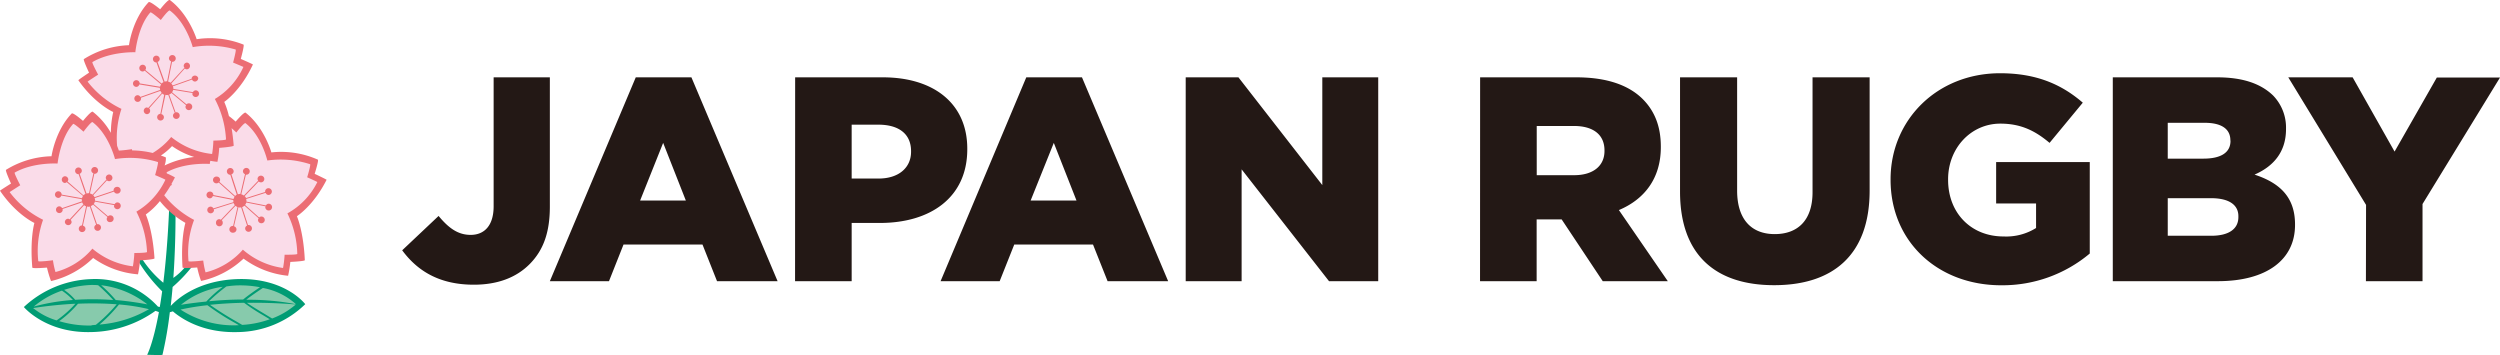 <svg xmlns="http://www.w3.org/2000/svg" viewBox="0 0 574.11 81.53"><defs><style>.d{fill:#fadce9}.e{fill:#ec6d74}</style></defs><path d="M92.36 57.48l8.36-7.89c2.27 2.74 4.41 4.35 7.36 4.35 3.21 0 5.28-2.21 5.28-6.55V17.76h12.91v29.69c0 5.89-1.47 10-4.62 13.18s-7.49 4.75-12.84 4.75c-8.16 0-13.11-3.38-16.45-7.9zM146 17.76l-19.73 46.81h13.58l3.34-8.42h18.13l3.34 8.42h13.91l-19.79-46.81zm1 28.29l5.29-13.24 5.21 13.24zm35.6-28.29h20.13c11.78 0 19.4 6.08 19.4 16.38v.14c0 11.1-8.49 16.92-20.06 16.92h-6.49v13.37h-13zM201.8 41c4.55 0 7.42-2.47 7.42-6.15v-.14c0-4-2.87-6.08-7.49-6.08h-6.15V41zm33.88-23.24L216 64.57h13.57l3.35-8.42H251l3.35 8.42h13.91l-19.79-46.81zm1 28.29L242 32.81l5.21 13.24zm35.61-28.29h12.11l19.26 24.74V17.76h12.84v46.81h-11.3l-20.07-25.68v25.68h-12.84zm67.61 0H362c7.16 0 12.11 1.87 15.25 5 2.74 2.75 4.15 6.29 4.15 10.9v.14c0 7.22-3.82 12-9.63 14.44L383 64.57h-14.94l-9.43-14.18h-5.75v14.18h-13zm21.61 22.47c4.34 0 6.95-2.14 6.95-5.55v-.14c0-3.74-2.74-5.61-7-5.61h-8.56v11.3zm24.3 3.77V17.76h13.11v26c0 6.76 3.41 10 8.63 10s8.69-3.08 8.69-9.63V17.76h13.11v26c0 15-8.63 21.73-21.93 21.73s-21.61-6.8-21.61-21.49zm48.35-2.7v-.13c0-13.65 10.7-24.35 25.14-24.35 8.23 0 14.05 2.48 19 6.76l-7.63 9.23c-3.34-2.81-6.62-4.42-11.3-4.42-6.75 0-12 5.62-12 12.78v.13c0 7.62 5.28 13 12.71 13a12.93 12.93 0 007.49-1.94v-5.64h-9.17v-9.5h21.5v21a31.16 31.16 0 01-20.33 7.29c-14.57 0-25.41-10.03-25.41-24.21zm51.03-23.54h24c5.89 0 10 1.47 12.78 4.14a10.56 10.56 0 013 7.63v.13c0 5.42-3.08 8.63-7.23 10.44 5.69 1.87 9.3 5.08 9.3 11.43v.14c0 8-6.55 12.9-17.72 12.9h-24.13zm27 14.44c0-2.6-2.07-4-5.88-4h-8.5v8.23H506c3.95 0 6.22-1.34 6.22-4.08zm-4.48 13.31h-9.9v8.63h10c4 0 6.22-1.54 6.22-4.28v-.13c.05-2.55-1.95-4.22-6.3-4.22zm35.64 1.54l-17.86-29.29h14.78l9.63 17.05 9.7-17h14.51l-17.79 29.04v17.72h-13z" fill="#231815"/><path d="M20.31 75c-8.58 0-12.83-4-13-4.12l-.2-.19.19-.21a16.26 16.26 0 013.52-2.52A22.87 22.87 0 0121 65.16h.66c7.63 0 13.24 5.26 13.3 5.31l.24.23-.27.2A26.59 26.59 0 0121 75h-.72m33.83 0c-8.6 0-13.24-3.94-13.44-4.11l-.21-.18.19-.22c.17-.19 4.38-4.82 13.57-5.19h1.08c8.76 0 12.73 4.27 12.9 4.45l.18.2-.19.19A21 21 0 0154.83 75h-.72" fill="#87caac"/><path d="M54.32 64.1c-9.17.37-13.88 4.81-15.11 6.16.16-1.47.31-2.92.43-4.36a33.15 33.15 0 004.45-4.67H42.6a14.1 14.1 0 01-2.79 2.59c.41-5.8.5-11.11.5-14.57L38.84 48c-.3 6.91-.79 12.46-1.34 16.93a24.33 24.33 0 01-4.88-5.49l-.75.05s0 .23-.06.58a36.43 36.43 0 005.43 6.83c-.18 1.31-.36 2.5-.55 3.6l-.42-.09a19.5 19.5 0 00-15.42-6.31 23.78 23.78 0 00-15.37 6.41s5 6 15.35 5.75a26.15 26.15 0 0014.87-4.87c.27.08.52.18.79.28-1.35 7.39-2.7 9.81-2.7 9.81s3.49.11 3.52 0A88.35 88.35 0 0039 71.7l.7-.2c1.87 1.61 6.78 5 14.91 4.76a22.58 22.58 0 0015.49-6.41s-4.65-6.19-15.8-5.75m-20.46 5.8a72.37 72.37 0 00-7.26-1 31.51 31.51 0 00-3.36-3.4 21.2 21.2 0 0110.62 4.4zM21 65.44c.53 0 1 0 1.55.07A38.76 38.76 0 0126 68.9a62.43 62.43 0 00-8.73-.05 13 13 0 00-2.55-2.28A22.43 22.43 0 0121 65.44zm-6.77 1.31a15 15 0 012.52 2.14 45.64 45.64 0 00-9 1.52 19.81 19.81 0 016.46-3.66zm-6.66 4a95.16 95.16 0 019.75-1A25.24 25.24 0 0113 73.58a15.84 15.84 0 01-5.45-2.88zm13.48 4a23.75 23.75 0 01-7.46-1 25 25 0 004.32-4 74 74 0 018.89.13A34 34 0 0122 74.6c-.35.02-.64.07-1 .08zm1.71-.14a35.42 35.42 0 004.57-4.69A44.55 44.55 0 0134.21 71a26.72 26.72 0 01-11.47 3.54zm45.13-4.77a57 57 0 00-11.34-1c1-.83 2.85-2.07 3.82-2.71a15.48 15.48 0 017.5 3.64zm-13.65-4.29a24.17 24.17 0 015.47.41c-1.23.82-3.08 2.13-3.87 2.82-2.33 0-4.94.12-7.85.4a40.41 40.41 0 014-3.4 22.54 22.54 0 012.25-.23zm-3.09.31a28.66 28.66 0 00-3.78 3.39c-1.84.18-3.76.42-5.81.74a19.32 19.32 0 019.59-4.13zm3.68 8.82a22.27 22.27 0 01-13.38-3.59 59.41 59.41 0 016.18-1 57.76 57.76 0 006.46 4.14l.78.46zm.79-.07l-1.31-.77A70.93 70.93 0 0148.23 70c2.68-.28 5.34-.42 7.82-.47a41.72 41.72 0 004.42 2.89c.53.32 1 .61 1.48.9a22.4 22.4 0 01-6.33 1.29zm6.87-1.47l-1.79-1.09c-1.46-.87-3.05-1.84-4-2.51 5.15-.07 9.41.23 11.23.38a17.87 17.87 0 01-5.44 3.22z" fill="#009c74"/><path class="d" d="M48.68 35.66a18.09 18.09 0 01-9.29-3.79 17.11 17.11 0 01-4.14 3.5l-.1.06h-.11a21 21 0 00-4.66-.58h-.23v-.23c-.6.08-2.06.27-2.76.27h-.29l-.1-.23a10.13 10.13 0 00-.39-1.06v-.05a22.47 22.47 0 011-8.36 21.93 21.93 0 01-7.64-6.23l-.07-.1v-.12c0-.15 0-.21 2.32-1.66-1.5-2.78-1.32-2.89-1.08-3a19.8 19.8 0 019.45-2.26h.25a22.62 22.62 0 01.62-3.15 14.85 14.85 0 012.87-5.97.35.35 0 01.24-.1 7.14 7.14 0 012.32 1.62c1-1.39 1.72-2.09 2-2.09a.34.34 0 01.22.07c3.41 2.51 5 7.17 5.29 8.3a24.5 24.5 0 013.79-.29 18.38 18.38 0 015.95.89c.25.09.45.15-.34 3.14 2.23.9 2.25 1 2.3 1.09v.23a17.07 17.07 0 01-6.42 7.35 23.42 23.42 0 012.5 9.09.31.31 0 01-.08.24c-.08.09-.27.29-2.84.35-.16 3.07-.25 3.07-.55 3.07"/><path class="d" d="M12.73 62.78c-.26 0-.36 0-.8-2.67-.6.07-2 .23-2.73.23-.27 0-.66 0-.69-.32a22.31 22.31 0 011-9.37A22.07 22.07 0 012 44.31l-.08-.1v-.12c0-.15 0-.21 2.35-1.63-1.46-2.81-1.28-2.9-1-3a19.92 19.92 0 019.22-2.13H13a22.18 22.18 0 01.65-3.13 14.84 14.84 0 013-5.87.33.33 0 01.24-.1 7.23 7.23 0 012.3 1.65c1-1.37 1.73-2.06 2.07-2.06a.34.34 0 01.22.07c3.38 2.57 4.87 7.24 5.19 8.38a23.69 23.69 0 013.39-.27 18.83 18.83 0 016.28 1c.25.09.45.16-.39 3.13 2.22.93 2.24 1 2.29 1.13v.12l-.06.11a17.06 17.06 0 01-6.52 7.26A23.21 23.21 0 0134 57.84a.33.33 0 01-.09.23c-.08.09-.26.29-2.84.31-.2 3.06-.3 3.06-.59 3.06a18.18 18.18 0 01-9.24-3.9 17 17 0 01-8.44 5.23h-.08"/><path class="d" d="M38.91 42.51c-.45.77-.93 1.5-1.42 2.18l-.13.17.14.17a22 22 0 006.72 5.6A22.43 22.43 0 0043 60c0 .34.43.34.77.34.74 0 2.07-.13 2.64-.19.4 2.67.51 2.69.76 2.69h.08a17 17 0 008.53-5.08A18 18 0 0065 61.81c.29 0 .38 0 .65-3.06H66c2.27 0 2.41-.14 2.51-.25a.33.33 0 00.09-.23 23.35 23.35 0 00-2.17-9.17 17.14 17.14 0 006.66-7.1v-.22c0-.13-.08-.19-2.26-1.17.88-2.94.68-3 .43-3.12a19.54 19.54 0 00-6.71-1.09 24 24 0 00-3 .18c-.3-1.14-1.7-5.84-5-8.47a.33.33 0 00-.22-.08c-.33 0-1 .68-2.1 2-.21-.19-.54-.48-.88-.76l-.58-.49.13.75c.21 1.27.36 2.51.47 3.78a22.1 22.1 0 01-3.06.38h-.24v.24c-.09 1.17-.23 2.46-.32 2.92-.42 0-.82-.11-1.21-.17l-.54-.07v.27c0 .19-.06.35-.08.48h-.91a19.37 19.37 0 00-8.86 2c-.25.13-.16.43-.1.6v.12l.12.06c1 .43 1.41.65 1.62.76-.19.39-.4.75-.59 1.1l-.31.57"/><path class="e" d="M61.7 46.78a.72.72 0 00-.62.4l-4.48-.88v-.2a1.35 1.35 0 00-.08-.4L61 44.29a.72.72 0 00.65.48.78.78 0 00.78-.78.77.77 0 00-.78-.77.76.76 0 00-.77.77v.1l-4.38 1.39a1.43 1.43 0 00-.3-.44l3.21-3.36a.77.77 0 10.5-1.34.76.76 0 00-.77.77.75.75 0 00.15.38L56 44.91a1.4 1.4 0 00-.59-.28l1.06-4.51h.09a.78.78 0 10-.77-.78.72.72 0 00.47.65l-1.06 4.55h-.15a1.49 1.49 0 00-.42.08l-1.49-4.59a.73.73 0 00.52-.67.78.78 0 10-.77.78l1.48 4.56a1.67 1.67 0 00-.37.3l-3.63-3.24a.72.72 0 00.18-.44.77.77 0 00-.77-.77.78.78 0 100 1.55.73.73 0 00.44-.19l3.66 3.27a1.67 1.67 0 00-.25.52L49 44.79a.76.76 0 00-.8-.79.77.77 0 00-.78.77.78.78 0 00.78.78.72.72 0 00.67-.54l4.7.92a1.49 1.49 0 000 .18 1.55 1.55 0 00.06.31L49 47.86a.72.72 0 00-.63-.41.77.77 0 000 1.54.78.78 0 00.78-.77c0-.06-.06-.1-.07-.16l4.56-1.44a1.86 1.86 0 00.29.49l-3.21 3.36a.72.72 0 00-.35-.14.77.77 0 00-.77.77.78.78 0 101.55 0 .72.72 0 00-.23-.53l3.16-3.31a1.7 1.7 0 00.46.29l-1 4.34a.78.78 0 100 1.55.77.77 0 00.77-.77.74.74 0 00-.57-.7l1-4.38a1.6 1.6 0 00.33.07 1.45 1.45 0 00.3-.06l1.37 4.21a.72.72 0 00-.44.63.78.78 0 10.78-.77h-.14l-1.34-4.12a1.55 1.55 0 00.54-.32l3.26 2.91a.68.68 0 00-.15.36.76.76 0 00.77.77.77.77 0 00.78-.77.78.78 0 00-.78-.78.77.77 0 00-.52.22l-3.22-2.88a1.49 1.49 0 00.27-.55l4.44.88c0 .06-.07.1-.07.17a.78.78 0 10.78-.78M44.92 20.74a.74.74 0 00-.61.42l-4.5-.75v-.19a1.8 1.8 0 00-.1-.4l4.39-1.55a.76.76 0 00.67.46.79.79 0 00.75-.8A.78.78 0 0044 18v.09l-4.36 1.54a1.35 1.35 0 00-.31-.44l3.1-3.46a.82.82 0 00.51.19.78.78 0 000-1.55.77.77 0 00-.75.8.63.63 0 00.17.37L39.19 19a1.5 1.5 0 00-.59-.26l.91-4.54h.09a.78.78 0 10-.8-.75.73.73 0 00.5.63l-.92 4.58h-.14a2.07 2.07 0 00-.43.1l-1.63-4.54a.73.73 0 00.5-.68.78.78 0 10-.75.8l1.62 4.52a1.6 1.6 0 00-.45.32l-3.73-3.12a.7.7 0 00.16-.44.76.76 0 00-.79-.75.77.77 0 00-.75.8.78.78 0 00.8.75.75.75 0 00.43-.2L37 19.4a1.45 1.45 0 00-.24.52l-4.68-.77a.77.77 0 10-.74.8.72.72 0 00.65-.56l4.73.78a.52.52 0 000 .18 1 1 0 00.07.3l-4.56 1.61a.72.72 0 00-.64-.4.77.77 0 10.8.75c0-.06 0-.1-.06-.15l4.51-1.59a1.57 1.57 0 00.3.47l-3.11 3.46a.82.82 0 00-.35-.13.78.78 0 00.06 1.55.76.76 0 00.74-.8.78.78 0 00-.23-.53l3-3.4a1.64 1.64 0 00.46.27l-.88 4.38a.77.77 0 00-.74.8.78.78 0 00.8.74.77.77 0 00.75-.8.73.73 0 00-.6-.67l.96-4.44a1.86 1.86 0 00.34.06c.1 0 .19 0 .29-.07l1.5 4.16a.74.74 0 00-.41.65.76.76 0 00.8.74.77.77 0 10-.05-1.54s-.09.05-.14.06l-1.48-4.13a1.55 1.55 0 00.53-.34l3.35 2.8a.85.85 0 00-.14.36.78.78 0 10.75-.79.74.74 0 00-.51.23l-3.32-2.77a1.44 1.44 0 00.26-.56l4.46.73c0 .07-.06.11-.06.18a.77.77 0 10.75-.8"/><path class="e" d="M75 41.29c0-.08-2.74-1.37-2.74-1.37s1-3.15.73-3.26A20.77 20.77 0 0062.32 35s-1.58-5.71-5.91-9.12c-.34-.27-2.29 2.05-2.29 2.05s-.83-.76-1.55-1.28a19.89 19.89 0 00-1.07-3.25s3.78-2.53 6.58-8.59c0-.07-2.78-1.28-2.78-1.28s.87-3.17.62-3.29A20.8 20.8 0 0045.16 9S43.4 3.29 39 0c-.34-.26-2.22 2.13-2.22 2.13S34.43.18 34.13.5c-3.78 4-4.51 9.88-4.51 9.88a20.74 20.74 0 00-10.36 3.19c-.22.15 1.19 3.12 1.19 3.12S17.9 18.37 18 18.44c3.83 5.46 8 7.28 8 7.28a22.56 22.56 0 00-.54 4.78 16.41 16.41 0 00-4.15-4.84c-.34-.26-2.25 2.1-2.25 2.1s-2.29-2-2.59-1.7c-3.83 4-4.64 9.82-4.64 9.82A20.86 20.86 0 001.38 39c-.22.15 1.15 3.15 1.15 3.15S0 43.73 0 43.8c3.75 5.52 7.9 7.4 7.9 7.4s-1.06 3.52-.48 10.25c0 .28 3.37 0 3.37 0a24 24 0 00.93 3.1 20.54 20.54 0 009.67-5.31A20.45 20.45 0 0031.69 63a23.05 23.05 0 00.46-3.2s3.34-.2 3.33-.47c-.44-6.74-2-10.07-2-10.07a16.93 16.93 0 003.24-3.08 20.29 20.29 0 005.86 5s-1.11 3.5-.66 10.24c0 .28 3.37 0 3.37 0a21.94 21.94 0 00.88 3.1 20.52 20.52 0 009.76-5.13 20.5 20.5 0 0010.23 3.94 24.48 24.48 0 00.51-3.18S70 60 70 59.75c-.31-6.74-1.82-10.1-1.82-10.1S72 47.25 75 41.29m-35.7-9.81a16.36 16.36 0 01-4.23 3.65 21.69 21.69 0 00-4.73-.59l-.05-.28s-2.19.32-3 .31c-.06-.19-.2-.57-.4-1.08a21.28 21.28 0 011-8.49 21.46 21.46 0 01-7.77-6.25c0-.06 2.42-1.61 2.42-1.61s-1.51-2.77-1.31-2.89c4.28-2.48 9.85-2.25 9.85-2.25s.55-5.9 3.45-9.15c.18-.19 2.4 1.74 2.4 1.74S38.7 2.2 39 2.42c3.79 2.8 5.26 8.4 5.26 8.4a21.94 21.94 0 019.85.55c.21.07-.58 3-.58 3s2.4 1 2.37 1a16.57 16.57 0 01-6.56 7.36A22.33 22.33 0 0151.9 32c0 .24-2.9.29-2.9.29a24.34 24.34 0 01-.29 3.07 17.86 17.86 0 01-9.37-3.88zm-1.25 4.66c-.37-.17-.73-.29-1.1-.42a14.92 14.92 0 002.56-2.17 18 18 0 005.08 2.5A21.17 21.17 0 0037.8 38a4.66 4.66 0 00.29-1.86zM31.32 48.6a22.36 22.36 0 012.44 9.26c0 .24-2.91.24-2.91.24a24.06 24.06 0 01-.33 3.06A17.64 17.64 0 0121.1 57l.11.11a16.58 16.58 0 01-8.47 5.36 18.79 18.79 0 01-.58-2.7s-3.35.43-3.37.19a21.41 21.41 0 011.1-9.49 21.41 21.41 0 01-7.68-6.36l2.44-1.57s-1.47-2.8-1.27-2.91c4.27-2.42 9.84-2.07 9.84-2.07s.62-5.89 3.58-9.1c.17-.19 2.38 1.78 2.38 1.78s1.79-2.41 2.08-2.19c3.75 2.85 5.15 8.48 5.15 8.48a21.93 21.93 0 019.84.68c.21.07-.63 3-.63 3s2.39 1 2.36 1.07a16.62 16.62 0 01-6.66 7.32zm7.83-5.94l.33-.2-.11-.22c.27-.49.54-1 .8-1.5a15.53 15.53 0 00-1.87-.92c0-.14-.06-.26 0-.28 4.31-2.34 9.88-1.89 9.88-1.89s0-.29.12-.72c.53.09 1 .18 1.63.23a23 23 0 00.41-3.2s3.35-.25 3.33-.53c-.12-1.5-.29-2.8-.49-4 .56.47 1.09 1 1.09 1s1.83-2.37 2.12-2.14c3.7 2.92 5 8.57 5 8.57a21.88 21.88 0 019.82.85c.22.09-.67 3-.67 3s2.36 1.05 2.33 1.11A16.63 16.63 0 0166 49a22.29 22.29 0 012.27 9.3c0 .24-2.91.19-2.91.19a24.15 24.15 0 01-.36 3.05 17.69 17.69 0 01-9.34-4.31l.11.11a16.7 16.7 0 01-8.57 5.21 19.22 19.22 0 01-.53-2.72s-3.36.37-3.38.14a21.39 21.39 0 011.28-9.47 21.54 21.54 0 01-6.86-5.65c.48-.64.96-1.38 1.44-2.19z"/><path class="e" d="M26.93 46.48a.72.72 0 00-.6.41l-4.5-.8v-.2a1.37 1.37 0 00-.09-.4L26.18 44a.73.73 0 00.66.46.78.78 0 100-1.55.79.79 0 00-.76.79v.1l-4.37 1.47a1.47 1.47 0 00-.31-.44l3.15-3.41a.76.76 0 00.5.19.77.77 0 100-1.54.78.78 0 00-.76.78.76.76 0 00.16.38l-3.2 3.47a1.52 1.52 0 00-.59-.27l1-4.52h.09a.78.78 0 10-.79-.76.73.73 0 00.49.64l-1 4.57h-.15a1.5 1.5 0 00-.42.09l-1.59-4.55a.73.73 0 00.5-.67.77.77 0 10-1.54 0A.76.76 0 0018 40h.06l1.56 4.53a1.65 1.65 0 00-.46.32l-3.66-3.18a.78.78 0 00.18-.44.78.78 0 00-.8-.76.78.78 0 000 1.55.77.77 0 00.44-.19L19.07 45a1.64 1.64 0 00-.24.52l-4.67-.83a.77.77 0 10-1.54 0 .79.79 0 00.79.76.72.72 0 00.66-.55l4.71.84v.18a1.63 1.63 0 00.07.3l-4.6 1.58a.73.73 0 00-.63-.42.77.77 0 00-.76.79.76.76 0 00.78.76.77.77 0 00.76-.79c0-.06-.05-.09-.06-.14l4.53-1.53a1.57 1.57 0 00.3.47L16 50.36c-.11 0-.2-.14-.34-.13a.76.76 0 00-.76.78.78.78 0 001.55 0 .81.81 0 00-.23-.53l3.09-3.36a1.64 1.64 0 00.46.27l-.94 4.37a.77.77 0 10.8.75.74.74 0 00-.59-.68l.95-4.4a1.86 1.86 0 00.34.06 1.45 1.45 0 00.3-.06l1.44 4.18a.7.7 0 00-.42.64.77.77 0 10.75-.78h-.13l-1.43-4.14a1.74 1.74 0 00.54-.33l3.3 2.84a.71.71 0 00.67 1.16.77.77 0 00.75-.8.76.76 0 00-.79-.75.75.75 0 00-.51.22l-3.28-2.82a1.49 1.49 0 00.27-.55l4.45.8c0 .06-.07.1-.07.17a.78.78 0 10.76-.79"/></svg>
